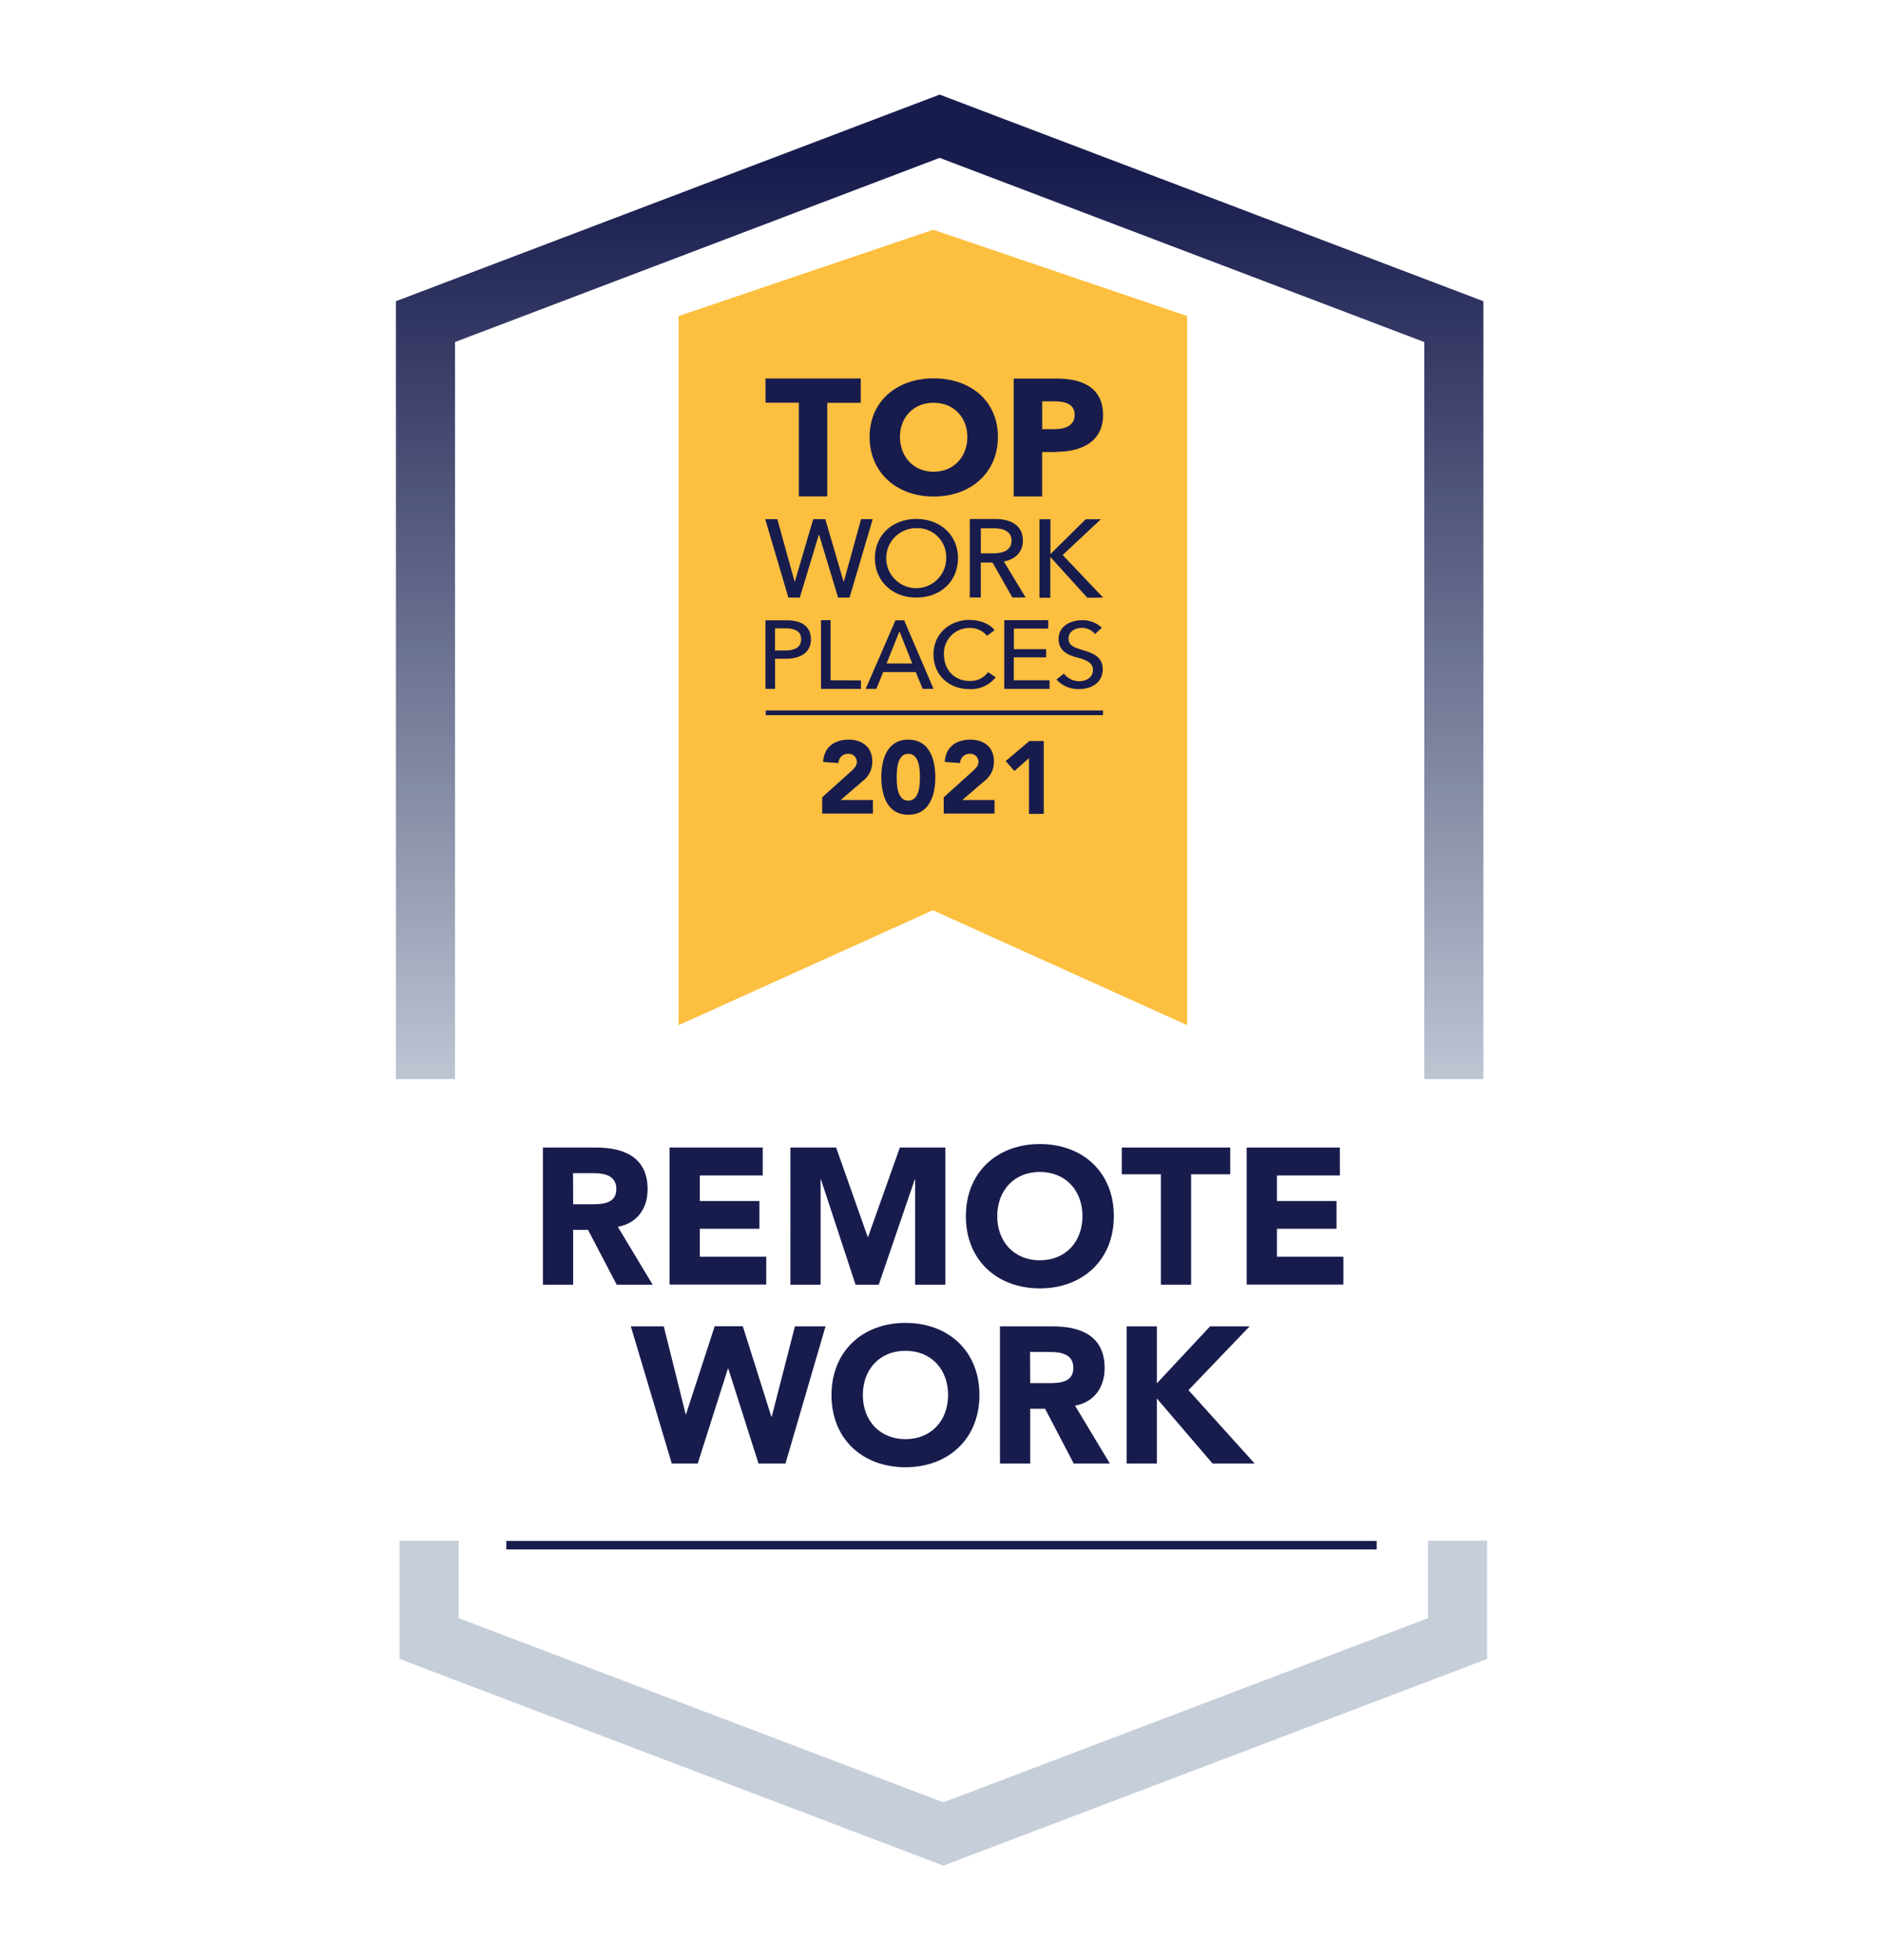 <svg id="Layer_1" data-name="Layer 1" xmlns="http://www.w3.org/2000/svg" xmlns:xlink="http://www.w3.org/1999/xlink" viewBox="0 0 568.8 591.84"><defs><style>.cls-1{fill:#181c4d;}.cls-2{fill:none;stroke-miterlimit:10;stroke-width:17.86px;stroke:url(#linear-gradient);}.cls-3{fill:#fdbf3f;fill-rule:evenodd;}</style><linearGradient id="linear-gradient" x1="284.4" y1="28.5" x2="284.4" y2="563.34" gradientUnits="userSpaceOnUse"><stop offset="0.04" stop-color="#181c4d"/><stop offset="0.15" stop-color="#383c67"/><stop offset="0.4" stop-color="#878ea7"/><stop offset="0.58" stop-color="#c6ceda"/></linearGradient></defs><rect class="cls-1" x="152.95" y="465.25" width="262.9" height="2.57"/><path class="cls-2" d="M128.52,325.79V97.11l155.32-59L439.16,97.11V325.79M129.64,465.19v29.54l155.32,59,155.32-59V465.19"/><rect class="cls-1" x="218.4" y="102.27" width="134.65" height="163.96"/><path class="cls-3" d="M300.28,159.51h-4v7.56H300c3.11,0,5.56-1,5.56-3.81S303.15,159.51,300.28,159.51Z"/><path class="cls-3" d="M282,142.43c6,0,10.21-4.39,10.21-10.51,0-5.92-4.17-10.32-10.21-10.32s-10.15,4.4-10.15,10.32C271.88,138,276.05,142.43,282,142.43Z"/><path class="cls-3" d="M242,193c0-2.48-2-3.3-4.77-3.3h-3.13v6.7h3.08C240.05,196.41,242,195.47,242,193Z"/><path class="cls-3" d="M276.82,159.46a9.06,9.06,0,1,0,9,9.06A8.72,8.72,0,0,0,276.82,159.46Z"/><polygon class="cls-3" points="267.81 200.33 275.56 200.33 271.7 190.62 267.81 200.33"/><path class="cls-3" d="M318.59,121.18h-3.77v8.4h3.62c3.22,0,6.18-1,6.18-4.33S321.66,121.18,318.59,121.18Z"/><path class="cls-3" d="M281.9,69.37,205,95.42v214.1l76.79-34.69,76.8,34.69V95.42Zm.13,44.87c11.17,0,19.41,6.83,19.41,17.68s-8.24,18-19.41,18-19.35-7.26-19.35-18S270.92,114.24,282,114.24Zm27.78,66.15h-4l-6-10.54h-3.54v10.54h-3.32V156.7h7.6c4.59,0,8.43,1.74,8.43,6.56,0,3.48-2.37,5.69-5.75,6.25ZM316,196v2.48h-9.77v6.91h10.82V208H303.36V187.25h13.28v2.55H306.26V196Zm-39.21-15.58c-7.19,0-12.51-4.95-12.51-11.9s5.32-11.83,12.51-11.83,12.58,4.78,12.58,11.83S284.05,180.42,276.82,180.42ZM282,208h-3.28l-2.11-5.09h-9.82L264.71,208h-3.22l9-20.71h2.63Zm11-20.81c2.84,0,5.91,1.07,7.43,3.09l-2.28,1.69A6.55,6.55,0,0,0,293,189.6a7.67,7.67,0,0,0-7.86,8c0,4.46,3,8,7.78,8a6.63,6.63,0,0,0,5.55-2.64l2.31,1.51a9.55,9.55,0,0,1-7.89,3.6c-6.35,0-10.91-4.35-10.91-10.47S286.74,187.15,293,187.15Zm-61.77-72.91H260v7.34H249.9v28.26h-8.6V121.58H231.25Zm3.58,42.46,5.22,18.87h.07l5.55-18.87h3.65l5.52,18.87h.07l5.22-18.87h3.51l-7,23.69h-3.45l-5.75-19h-.07l-5.75,19h-3.45l-7-23.69Zm25.26,48.69V208H248V187.25h2.89v18.14Zm-28.84-18.14h6.32c4.47,0,7.4,1.73,7.4,5.76s-3.25,5.85-7.55,5.85h-3.28V208h-2.89Zm101.94,28.64H231.3v-1.42H333.19Zm-8-17.45c-2.64-.78-5.39-1.93-5.39-5.57,0-3.94,3.69-5.65,7.11-5.65a8.33,8.33,0,0,1,5.94,2.27l-2.05,1.9a5,5,0,0,0-4-1.85c-1.88,0-4,1-4,3.22s1.9,2.74,4.24,3.47c2.78.84,6.08,1.85,6.08,5.79,0,4.11-3.48,6-7.16,6a8.91,8.91,0,0,1-6.82-2.88l2.26-1.82a5.72,5.72,0,0,0,4.62,2.32c1.93,0,4.15-1,4.15-3.39S327.82,199.22,325.19,198.44Zm3.28-18-11.11-12.25h-.07v12.25H314v-23.7h3.31v10.44h.07l10.57-10.44h4.59L321,167.57l12.21,12.85Zm-9.38-44h-4.27v13.43h-8.6v-35.6h13.07c7.8,0,13.93,2.82,13.93,11S326.53,136.41,319.09,136.41Z"/><path class="cls-1" d="M248.36,240.72l8.53-7.66c.87-.81,1.95-1.74,1.95-3.07a2.49,2.49,0,0,0-2.7-2.39,2.8,2.8,0,0,0-2.85,2.79l-4.65-.34c.28-4.53,3.44-6.73,7.75-6.73,4,0,7.1,2.2,7.1,6.61a7.21,7.21,0,0,1-2.88,5.89l-6.67,5.73h9.74v4.1H248.36Z"/><path class="cls-1" d="M274.37,223.32c6.51,0,8.16,6.14,8.16,11.35S280.88,246,274.37,246s-8.15-6.14-8.15-11.35S267.86,223.32,274.37,223.32Zm0,18.42c3.35,0,3.51-4.77,3.51-7.07s-.16-7.07-3.51-7.07-3.5,4.78-3.5,7.07S271,241.74,274.37,241.74Z"/><path class="cls-1" d="M285.07,240.72l8.52-7.66c.87-.81,2-1.74,2-3.07a2.49,2.49,0,0,0-2.7-2.39,2.79,2.79,0,0,0-2.85,2.79l-4.65-.34c.27-4.53,3.44-6.73,7.75-6.73,4,0,7.1,2.2,7.1,6.61a7.19,7.19,0,0,1-2.89,5.89l-6.66,5.73h9.73v4.1H285.07Z"/><path class="cls-1" d="M310.83,228.9l-4.4,3.88-2.64-3,7.16-6.05h4.34v22h-4.46Z"/><path class="cls-1" d="M164,346.47h16c8.49,0,15.62,2.93,15.62,12.58,0,5.79-3.1,10.3-9,11.35l10.53,17.49H186.29l-8.66-16.55h-4.5v16.55H164Zm9.13,17.14h5.38c3.34,0,7.67-.11,7.67-4.62,0-4.15-3.75-4.79-7.08-4.79h-6Z"/><path class="cls-1" d="M202.26,346.47H230.4v8.43h-19v7.72h18V371h-18v8.43h20.06v8.42H202.26Z"/><path class="cls-1" d="M238.76,346.47h13.81l9.54,27h.11l9.6-27h13.75v41.42h-9.13V356.13h-.12l-10.88,31.76h-7L248,356.13h-.12v31.76h-9.13Z"/><path class="cls-1" d="M314.11,345.42c12.93,0,22.35,8.48,22.35,21.76S327,389,314.11,389s-22.35-8.49-22.35-21.77S301.18,345.42,314.11,345.42Zm0,35.1c7.78,0,12.87-5.61,12.87-13.34s-5.09-13.34-12.87-13.34-12.87,5.62-12.87,13.34S306.33,380.52,314.11,380.52Z"/><path class="cls-1" d="M350.67,354.55H338.86v-8.08h32.76v8.08H359.8v33.34h-9.13Z"/><path class="cls-1" d="M376.59,346.47h28.14v8.43h-19v7.72h18V371h-18v8.43h20.07v8.42H376.59Z"/><path class="cls-1" d="M190.56,400.47h9.95L207.12,427h.11l8.66-26.56h8.49L233,427.73h.12l7-27.26h9.25l-12.11,41.42h-8.13l-9.13-28.66h-.12l-9.12,28.66h-7.84Z"/><path class="cls-1" d="M273.51,399.42c12.93,0,22.35,8.48,22.35,21.76S286.44,443,273.51,443s-22.34-8.49-22.34-21.77S260.59,399.42,273.51,399.42Zm0,35.1c7.79,0,12.88-5.61,12.88-13.34s-5.09-13.34-12.88-13.34-12.87,5.62-12.87,13.34S265.73,434.52,273.51,434.52Z"/><path class="cls-1" d="M302.06,400.47h16c8.48,0,15.62,2.93,15.62,12.58,0,5.79-3.1,10.3-8.95,11.35l10.53,17.49H324.35l-8.66-16.55h-4.5v16.55h-9.13Zm9.13,17.14h5.38c3.33,0,7.66-.11,7.66-4.62,0-4.15-3.74-4.79-7.08-4.79h-6Z"/><path class="cls-1" d="M340.32,400.47h9.13v17.2l16.08-17.2h11.94L359,419.72l20,22.17H366.29l-16.84-19.65v19.65h-9.13Z"/></svg>